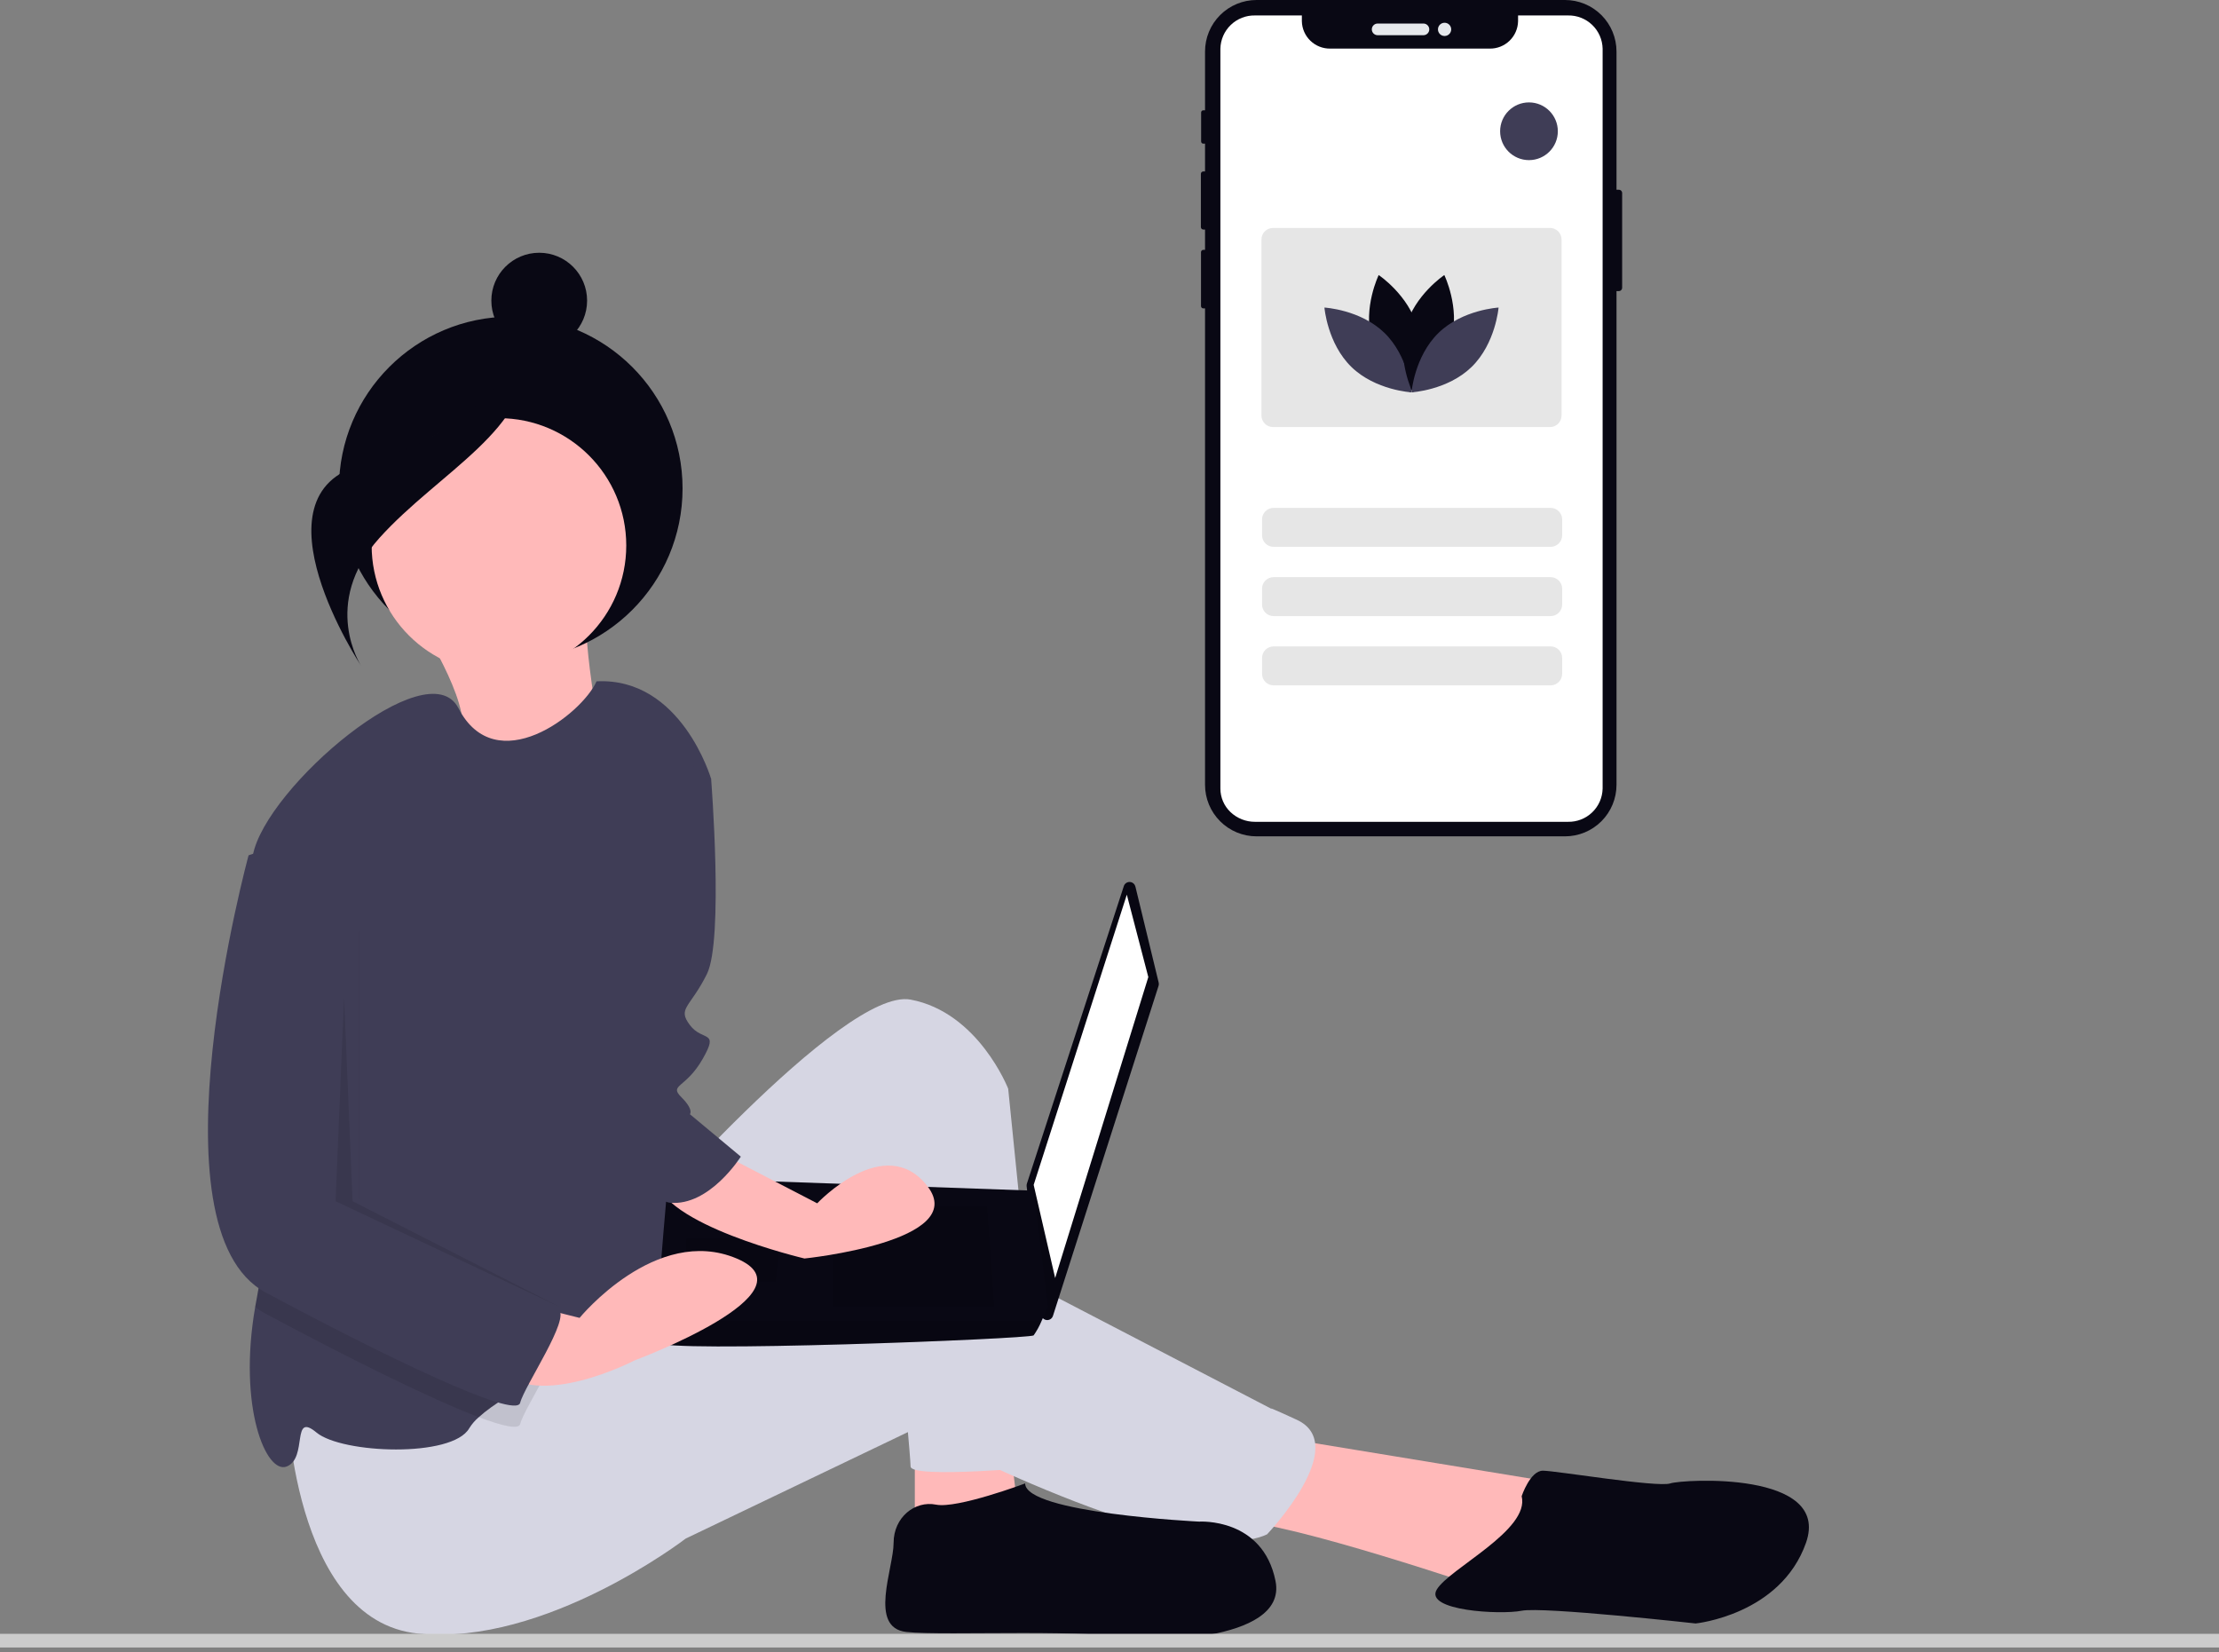 <?xml version="1.0" encoding="UTF-8"?> <svg xmlns="http://www.w3.org/2000/svg" width="364" height="271" viewBox="0 0 364 271" fill="none"><rect x="0" y="0" width="364" height="271" fill="#808080" stroke="none"/><path d="M69.419 103.134C69.419 103.134 78.406 117.388 75.197 121.248C71.988 125.108 99.278 125.204 99.278 125.204C99.278 125.204 95.178 104.468 96.385 99.696L69.419 103.134Z" fill="#FFB9B9"></path><path d="M83.784 108.301C99.349 108.301 111.966 95.683 111.966 80.119C111.966 64.555 99.349 51.937 83.784 51.937C68.22 51.937 55.602 64.555 55.602 80.119C55.602 95.683 68.22 108.301 83.784 108.301Z" fill="#090814"></path><path d="M150.067 232.87V249.577L166.773 246.096L165.381 234.263L150.067 232.87Z" fill="#FFB9B9"></path><path d="M209.236 235.655L255.875 243.312L244.041 260.717C244.041 260.717 211.324 249.577 202.971 249.577C194.618 249.577 209.236 235.655 209.236 235.655Z" fill="#FFB9B9"></path><path d="M103.427 202.241C103.427 202.241 138.233 161.867 149.37 163.955C160.507 166.043 165.381 178.573 165.381 178.573L171.646 240.527C171.646 240.527 149.37 242.615 149.37 240.527C149.37 238.439 145.193 193.888 145.193 193.888C145.193 193.888 112.476 266.288 95.073 218.252L103.427 202.241Z" fill="#D6D6E3"></path><path d="M47.042 229.389C47.042 229.389 47.742 265.858 68.621 267.946C89.5 270.034 112.476 252.36 112.476 252.36L150.066 234.352C150.066 234.352 194.617 257.929 207.843 251.664C207.843 251.664 221.765 237.046 212.716 232.869C203.667 228.692 212.016 232.869 212.016 232.869L158.416 205.025C158.416 205.025 147.974 202.241 129.876 209.898C111.778 217.555 87.413 221.036 87.413 221.036L47.042 229.389Z" fill="#D6D6E3"></path><path d="M81.847 110.354C93.38 110.354 102.73 101.004 102.73 89.471C102.73 77.938 93.38 68.588 81.847 68.588C70.314 68.588 60.964 77.938 60.964 89.471C60.964 101.004 70.314 110.354 81.847 110.354Z" fill="#FFB9B9"></path><path d="M111.78 147.944L110.388 177.181C110.388 177.181 111.088 215.467 104.819 218.251C101.652 219.657 95.289 222.483 89.407 225.574C84.994 227.885 80.852 230.335 78.541 232.445C77.928 232.966 77.4 233.579 76.975 234.262C74.191 239.135 56.092 238.439 51.915 234.962C47.738 231.485 50.523 239.139 47.042 240.531C43.673 241.881 39.002 230.841 41.863 214.357C41.954 213.807 42.058 213.25 42.169 212.686C45.369 196.71 40.345 158.445 41.118 143.66C41.163 142.53 41.282 141.405 41.473 140.291C43.561 129.153 70.208 106.491 75.193 116.143C81.333 128.06 95.436 117.173 97.858 111.751C111.78 111.051 116.653 127.761 116.653 127.761L111.78 147.944Z" fill="#3F3D56"></path><path d="M168.164 243.312C168.164 243.312 157.026 247.489 153.546 246.792C150.066 246.095 146.585 248.88 146.585 253.057C146.585 257.234 142.408 266.979 148.673 267.675C154.938 268.371 180.694 266.975 186.263 269.067C186.263 269.067 211.323 269.767 209.235 259.322C207.147 248.877 196.705 249.576 196.705 249.576C196.705 249.576 168.164 248.185 168.164 243.312Z" fill="#090814"></path><path d="M249.61 245.4C249.61 245.4 251.002 241.223 253.091 241.223C255.18 241.223 271.886 244.007 273.974 243.311C276.062 242.615 300.426 241.223 296.25 253.056C292.074 264.889 278.15 266.282 278.15 266.282C278.15 266.282 253.09 263.498 249.609 264.194C246.128 264.89 233.598 264.194 235.687 260.713C237.776 257.232 251.002 250.969 249.61 245.4Z" fill="#090814"></path><path d="M186.249 145.414L190.068 161.167C190.111 161.343 190.104 161.527 190.049 161.699L172.723 215.834C172.654 216.049 172.514 216.233 172.326 216.357C172.138 216.48 171.913 216.536 171.689 216.514C171.465 216.491 171.255 216.393 171.095 216.235C170.935 216.077 170.833 215.869 170.808 215.645L168.408 194.556C168.392 194.416 168.406 194.274 168.45 194.14L184.35 145.34C184.416 145.136 184.547 144.96 184.723 144.837C184.899 144.715 185.109 144.653 185.324 144.661C185.538 144.67 185.743 144.748 185.909 144.883C186.075 145.019 186.192 145.205 186.242 145.413L186.249 145.414Z" fill="#080712"></path><path d="M184.841 146.744L188.367 160.26L173.087 209.623L169.561 194.344L184.841 146.744Z" fill="white"></path><path d="M107.857 220.201C108.445 221.964 168.974 219.613 169.557 219.026C170.07 218.29 170.503 217.502 170.85 216.675C171.402 215.5 171.908 214.324 171.908 214.324L169.557 195.296L109.616 193.169C109.616 193.169 108.116 209.294 107.816 216.675C107.712 217.849 107.726 219.03 107.857 220.201Z" fill="#090814"></path><path opacity="0.1" d="M161.922 197.87L163.097 214.325H136.653V197.87H161.922Z" fill="black"></path><path opacity="0.1" d="M127.84 203.16L127.998 203.128L127.252 210.211H112.559V203.16H127.84Z" fill="black"></path><path opacity="0.1" d="M107.857 220.201C108.445 221.964 168.974 219.613 169.557 219.026C170.069 218.29 170.503 217.502 170.85 216.675H107.812C107.709 217.849 107.724 219.03 107.857 220.201Z" fill="black"></path><path d="M88.453 57.164C92.791 57.164 96.307 53.648 96.307 49.31C96.307 44.972 92.791 41.456 88.453 41.456C84.115 41.456 80.599 44.972 80.599 49.31C80.599 53.648 84.115 57.164 88.453 57.164Z" fill="#090814"></path><path d="M86.09 57.86C86.09 57.86 78.066 71.207 59.407 76.204C40.748 81.201 59.255 109.24 59.255 109.24C59.255 109.24 52.525 99.04 62.232 88.246C71.939 77.452 87.558 70.065 86.09 57.86Z" fill="#090814"></path><path opacity="0.1" d="M89.408 225.575C87.689 228.826 85.67 232.202 85.329 233.566C85.099 234.492 82.552 233.956 78.542 232.445C70.502 229.403 56.566 222.435 43.562 215.467C42.962 215.149 42.393 214.776 41.862 214.353C41.953 213.803 42.057 213.246 42.168 212.682C45.368 196.706 40.344 158.441 41.117 143.656L47.041 141.679L58.876 152.817V200.152C58.876 200.152 89.505 216.859 91.593 218.252C92.659 218.962 91.19 222.199 89.408 225.575Z" fill="black"></path><path d="M115.26 187.623L134.055 197.369C134.055 197.369 145.193 185.535 152.155 194.585C159.117 203.635 131.968 206.419 131.968 206.419C131.968 206.419 108.3 200.85 107.604 193.193C106.908 185.536 115.26 187.623 115.26 187.623Z" fill="#FFB9B9"></path><path d="M83.936 213.375L95.074 216.159C95.074 216.159 107.604 200.845 120.83 206.414C134.056 211.983 104.12 223.125 104.12 223.125C104.12 223.125 88.109 231.478 81.844 224.517C75.579 217.556 83.936 213.375 83.936 213.375Z" fill="#FFB9B9"></path><path d="M108.299 121.493C108.999 122.193 116.652 127.758 116.652 127.758C116.652 127.758 118.74 154.21 115.952 159.779C113.164 165.348 111.079 165.348 113.168 168.132C115.257 170.916 118.041 168.832 115.256 173.701C112.471 178.57 109.687 177.878 111.775 179.966C113.863 182.054 113.167 182.75 113.167 182.75L121.52 189.711C121.52 189.711 116.395 197.874 109.908 197.273C103.421 196.672 97.852 165.347 97.852 165.347L108.299 121.493Z" fill="#3F3D56"></path><path d="M47.042 138.199L40.777 140.287C40.777 140.287 24.07 201.545 43.561 211.987C63.052 222.429 84.631 232.87 85.328 230.087C86.025 227.304 93.681 216.165 91.593 214.773C89.505 213.381 58.876 196.673 58.876 196.673V149.337L47.042 138.199Z" fill="#3F3D56"></path><path opacity="0.1" d="M56.44 163.607L55.048 197.022L91.942 214.422L57.832 197.022L56.44 163.607Z" fill="black"></path><path d="M266.092 31.663V47.208C266.092 47.352 266.035 47.489 265.933 47.591C265.831 47.693 265.694 47.75 265.55 47.75H265.168V128.729C265.168 130.97 264.277 133.119 262.693 134.703C261.109 136.288 258.96 137.178 256.719 137.178H206.119C205.01 137.178 203.911 136.959 202.886 136.535C201.861 136.11 200.93 135.488 200.146 134.703C199.361 133.918 198.739 132.987 198.315 131.962C197.89 130.937 197.672 129.838 197.672 128.729V50.586H197.393C197.292 50.586 197.195 50.546 197.123 50.474C197.051 50.403 197.011 50.306 197.01 50.205V41.363C197.01 41.261 197.05 41.164 197.122 41.092C197.194 41.02 197.291 40.98 197.393 40.98H197.672V37.648H197.39C197.284 37.648 197.182 37.606 197.107 37.531C197.032 37.456 196.99 37.354 196.99 37.248V28.522C196.99 28.416 197.032 28.314 197.107 28.239C197.182 28.164 197.284 28.122 197.39 28.122H197.672V23.563H197.386C197.292 23.563 197.202 23.526 197.135 23.459C197.068 23.392 197.031 23.302 197.031 23.208V18.446C197.031 18.352 197.068 18.261 197.135 18.194C197.201 18.127 197.292 18.09 197.386 18.089H197.672V8.447C197.672 6.207 198.562 4.058 200.146 2.474C201.73 0.89 203.879 0 206.119 0H256.719C258.959 -6.27708e-08 261.108 0.89 262.693 2.474C264.277 4.058 265.167 6.207 265.168 8.447V31.116H265.554C265.698 31.116 265.835 31.174 265.937 31.275C266.039 31.377 266.096 31.514 266.096 31.658L266.092 31.663Z" fill="#090814"></path><path d="M233.498 3.861H225.987C225.458 3.861 225.03 4.289 225.03 4.818C225.03 5.347 225.458 5.775 225.987 5.775H233.498C234.027 5.775 234.455 5.347 234.455 4.818C234.455 4.289 234.027 3.861 233.498 3.861Z" fill="#E6E8EC"></path><path d="M236.966 5.904C237.566 5.904 238.052 5.418 238.052 4.818C238.052 4.218 237.566 3.732 236.966 3.732C236.366 3.732 235.88 4.218 235.88 4.818C235.88 5.418 236.366 5.904 236.966 5.904Z" fill="#E6E8EC"></path><path d="M262.891 7.988V129.344C262.859 130.82 262.243 132.223 261.178 133.245C260.112 134.267 258.685 134.824 257.209 134.794H205.871C204.376 134.801 202.936 134.23 201.851 133.201C201.327 132.704 200.91 132.106 200.624 131.443C200.339 130.78 200.191 130.066 200.189 129.344V7.988C200.22 6.512 200.836 5.108 201.901 4.085C202.967 3.063 204.395 2.505 205.871 2.535H213.554V3.481C213.579 4.697 214.086 5.852 214.964 6.694C215.841 7.536 217.016 7.995 218.232 7.971H244.342C245.558 7.996 246.734 7.537 247.611 6.695C248.488 5.853 248.996 4.697 249.021 3.481V2.535H257.209C258.686 2.505 260.114 3.062 261.179 4.085C262.245 5.107 262.861 6.511 262.891 7.988Z" fill="white"></path><path d="M208.918 83.302H254.36C254.609 83.302 254.855 83.351 255.084 83.446C255.314 83.541 255.523 83.681 255.698 83.856C255.874 84.032 256.014 84.241 256.109 84.471C256.204 84.7 256.253 84.946 256.253 85.195V87.802C256.252 88.303 256.052 88.784 255.697 89.139C255.342 89.493 254.861 89.692 254.36 89.692H208.918C208.416 89.692 207.935 89.493 207.58 89.139C207.226 88.784 207.026 88.303 207.025 87.802V85.202C207.024 84.953 207.072 84.706 207.167 84.475C207.262 84.245 207.401 84.035 207.577 83.859C207.753 83.682 207.962 83.542 208.192 83.447C208.422 83.351 208.669 83.302 208.918 83.302Z" fill="#E6E6E6"></path><path d="M208.918 94.662H254.36C254.609 94.662 254.855 94.711 255.084 94.806C255.314 94.901 255.523 95.041 255.698 95.216C255.874 95.392 256.014 95.601 256.109 95.831C256.204 96.06 256.253 96.306 256.253 96.555V99.162C256.252 99.664 256.052 100.144 255.697 100.499C255.342 100.853 254.861 101.052 254.36 101.052H208.918C208.416 101.052 207.935 100.853 207.58 100.499C207.226 100.144 207.026 99.664 207.025 99.162V96.562C207.024 96.313 207.072 96.066 207.167 95.835C207.262 95.605 207.401 95.395 207.577 95.219C207.753 95.042 207.962 94.902 208.192 94.807C208.422 94.711 208.669 94.662 208.918 94.662Z" fill="#E6E6E6"></path><path d="M208.918 106.023H254.36C254.609 106.023 254.855 106.072 255.084 106.167C255.314 106.262 255.523 106.402 255.698 106.577C255.874 106.753 256.014 106.962 256.109 107.192C256.204 107.421 256.253 107.667 256.253 107.916V110.523C256.252 111.025 256.052 111.505 255.697 111.86C255.342 112.214 254.861 112.413 254.36 112.413H208.918C208.416 112.413 207.935 112.214 207.58 111.86C207.226 111.505 207.026 111.025 207.025 110.523V107.923C207.024 107.674 207.072 107.427 207.167 107.196C207.262 106.966 207.401 106.756 207.577 106.58C207.753 106.403 207.962 106.263 208.192 106.168C208.422 106.072 208.669 106.023 208.918 106.023Z" fill="#E6E6E6"></path><path d="M250.81 26.264C253.425 26.264 255.544 24.145 255.544 21.53C255.544 18.916 253.425 16.796 250.81 16.796C248.196 16.796 246.076 18.916 246.076 21.53C246.076 24.145 248.196 26.264 250.81 26.264Z" fill="#3F3D56"></path><path d="M208.819 37.387H254.261C254.51 37.387 254.756 37.436 254.985 37.531C255.215 37.626 255.424 37.766 255.6 37.941C255.775 38.117 255.915 38.326 256.01 38.556C256.105 38.785 256.154 39.031 256.154 39.28V68.155C256.154 68.404 256.105 68.65 256.01 68.879C255.915 69.109 255.775 69.318 255.6 69.493C255.424 69.669 255.215 69.809 254.985 69.904C254.756 69.999 254.51 70.048 254.261 70.048H208.819C208.317 70.048 207.835 69.849 207.48 69.493C207.125 69.138 206.926 68.657 206.926 68.155V39.28C206.926 38.778 207.125 38.296 207.48 37.941C207.835 37.586 208.317 37.387 208.819 37.387Z" fill="#E6E6E6"></path><path d="M225.002 55.75C226.439 61.063 231.363 64.35 231.363 64.35C231.363 64.35 233.956 59.026 232.519 53.713C231.082 48.4 226.158 45.113 226.158 45.113C226.158 45.113 223.567 50.437 225.002 55.75Z" fill="#090814"></path><path d="M227.114 54.609C231.058 58.448 231.54 64.351 231.54 64.351C231.54 64.351 225.627 64.028 221.683 60.189C217.739 56.35 217.257 50.447 217.257 50.447C217.257 50.447 223.17 50.77 227.114 54.609Z" fill="#3F3D56"></path><path d="M238.078 55.75C236.641 61.063 231.717 64.35 231.717 64.35C231.717 64.35 229.124 59.026 230.561 53.713C231.998 48.4 236.922 45.113 236.922 45.113C236.922 45.113 239.516 50.437 238.078 55.75Z" fill="#090814"></path><path d="M235.966 54.609C232.022 58.448 231.54 64.351 231.54 64.351C231.54 64.351 237.453 64.028 241.397 60.189C245.341 56.35 245.823 50.447 245.823 50.447C245.823 50.447 239.91 50.77 235.966 54.609Z" fill="#3F3D56"></path><path d="M364 267.98H0V270.221H364V267.98Z" fill="#CCCCCC"></path></svg> 